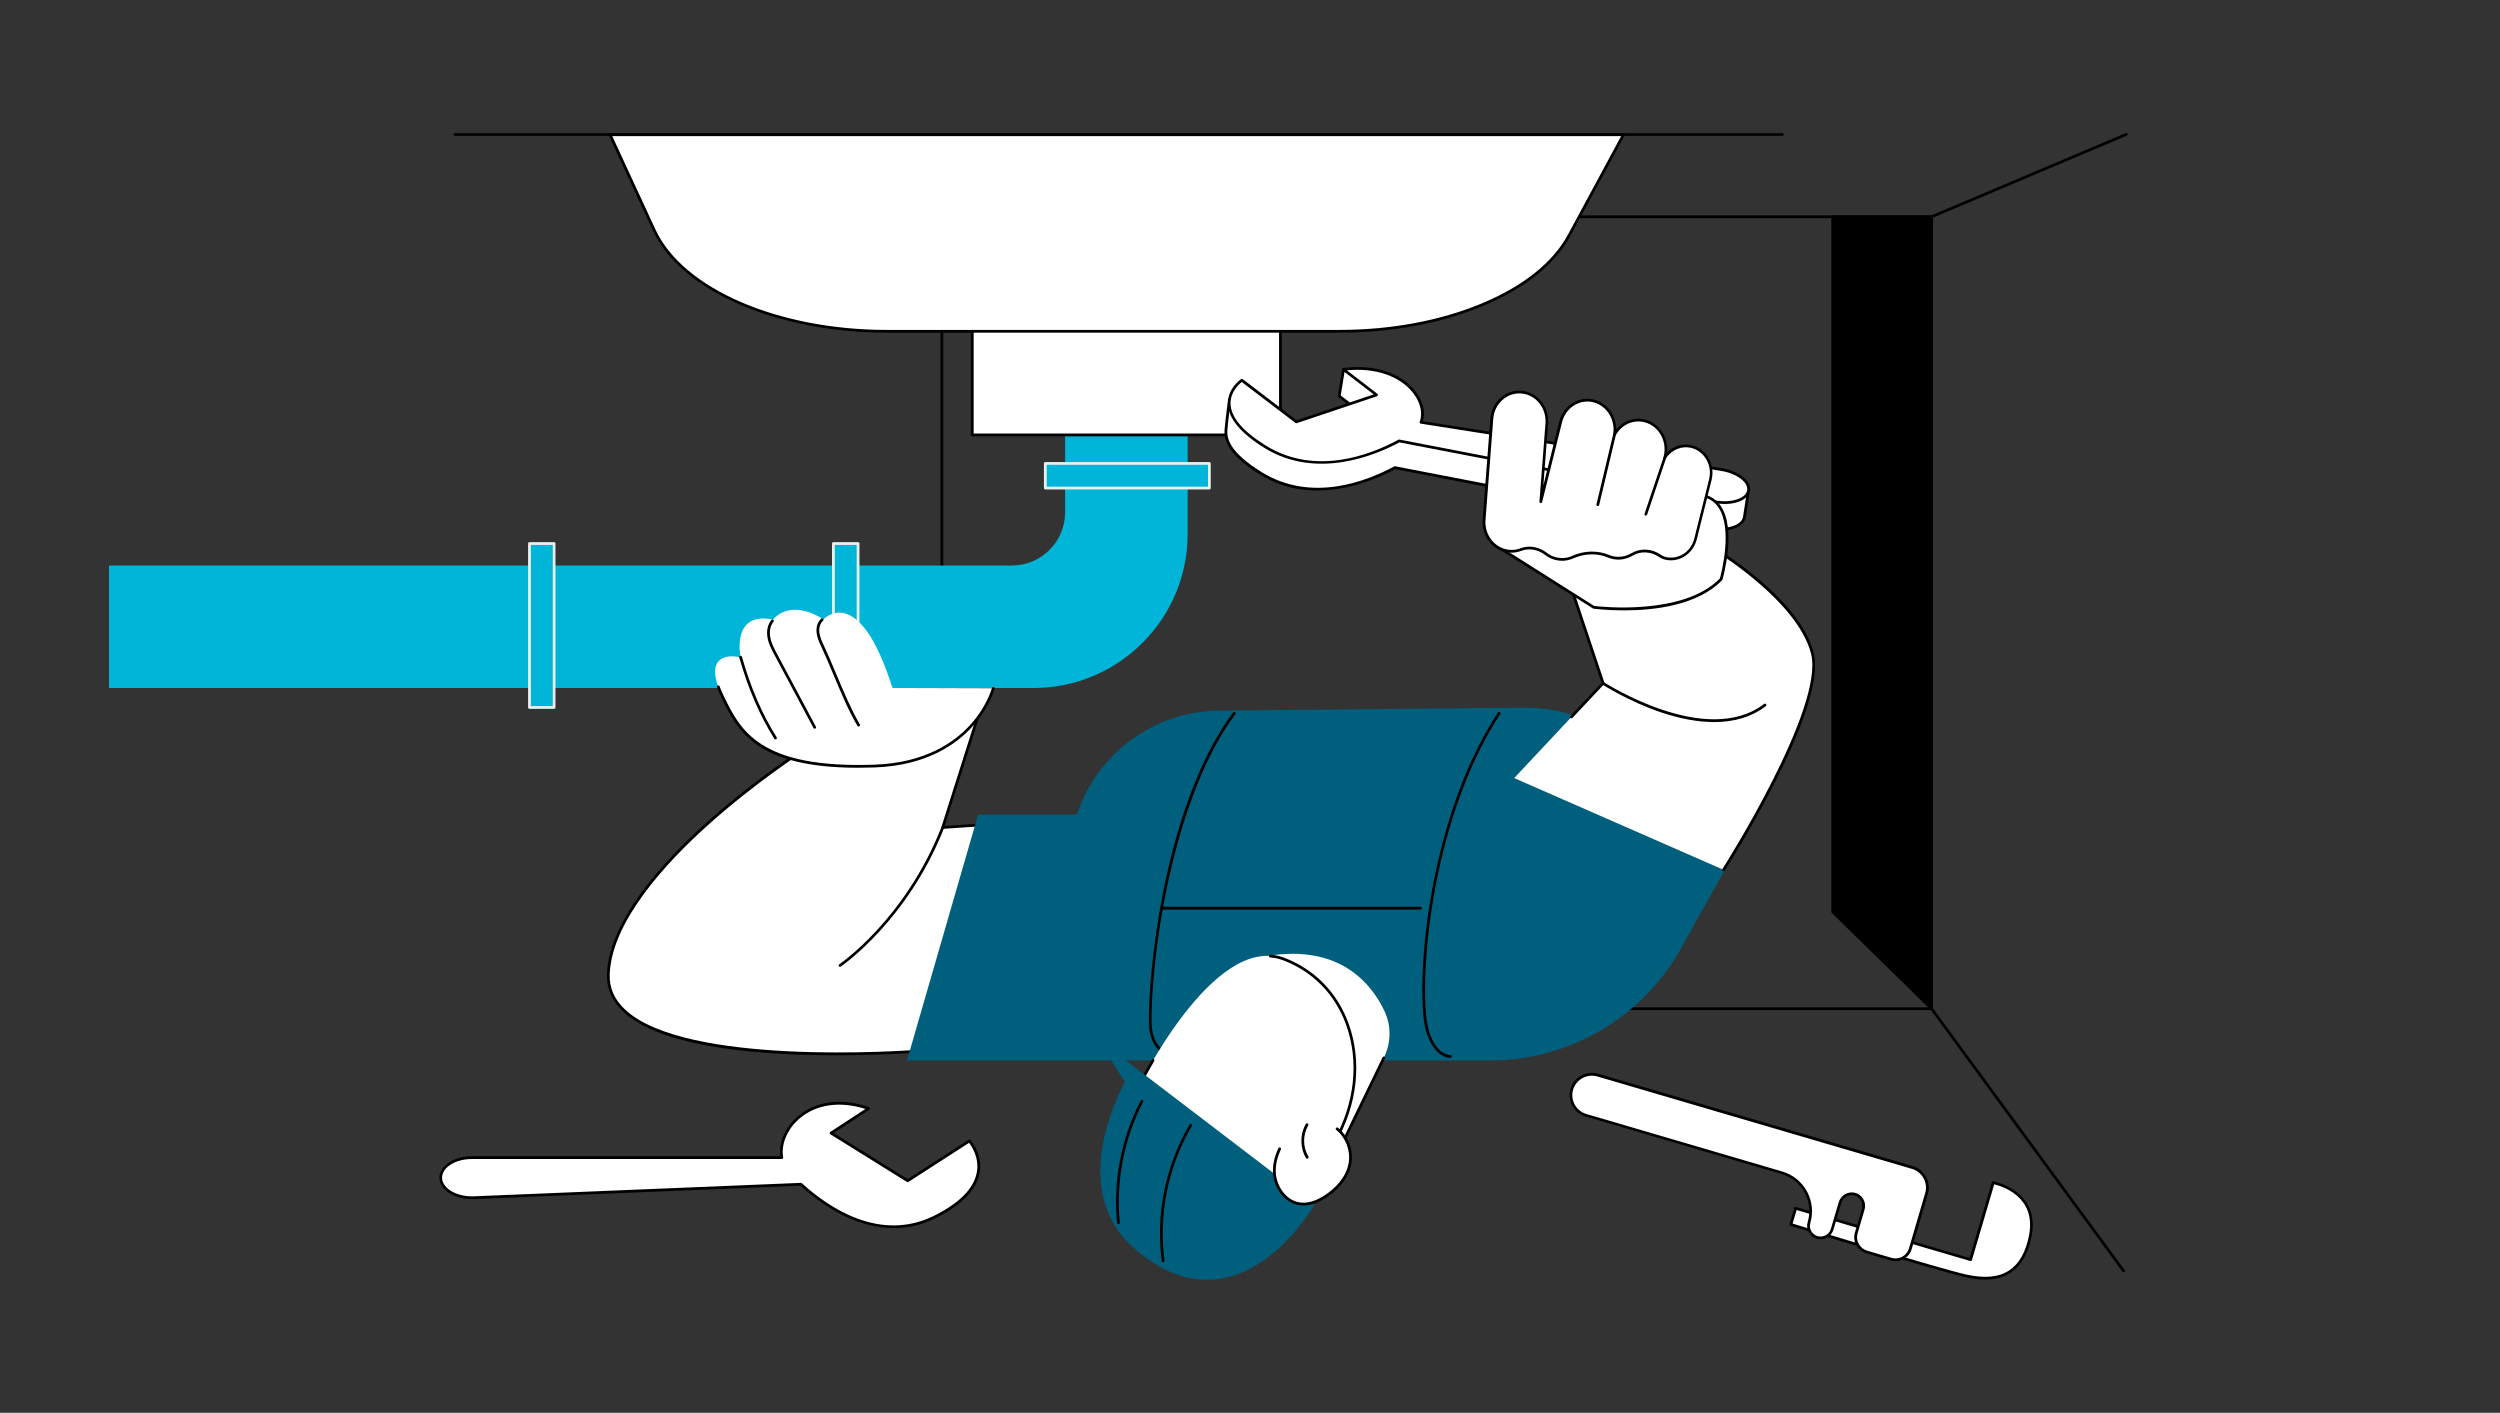 <?xml version="1.0" encoding="UTF-8"?>
<svg id="illustrasjoner" xmlns="http://www.w3.org/2000/svg" viewBox="0 0 407 230">
  <rect x="0" y="0" width="407" height="230" fill="#333333" stroke="none"/>
  <defs>
    <style>
      .cls-1 {
        fill: #00b5d8;
      }

      .cls-2 {
        fill: #005f7c;
      }

      .cls-3 {
        fill: #e7f1ec;
      }

      .cls-4 {
        fill: #fff;
      }
    </style>
  </defs>
  <g id="Installing_plumbing_fixtures" data-name="Installing plumbing fixtures">
    <g>
      <path d="m314.46,164.44h-161.13c-.12,0-.23-.1-.23-.23V35.3c0-.12.1-.23.23-.23h161.13c.12,0,.23.1.23.23v128.92c0,.12-.1.23-.23.23Zm-160.9-.45h160.68V35.52h-160.68v128.47Z"/>
      <g>
        <polygon points="314.46 164.21 298.38 148.46 298.38 35.3 314.46 35.3 314.46 164.21"/>
        <path d="m314.46,164.44c-.06,0-.11-.02-.16-.06l-16.09-15.76s-.07-.1-.07-.16V35.3c0-.12.1-.23.23-.23h16.09c.12,0,.23.1.23.23v128.92c0,.09-.05.17-.14.21-.03.01-.06.02-.09.02Zm-15.86-16.08l15.64,15.32V35.52h-15.64v112.84Z"/>
      </g>
      <path d="m345.72,207.12c-.07,0-.14-.03-.18-.09l-31.26-42.68c-.07-.1-.05-.24.05-.31.1-.07.24-.05.31.05l31.26,42.68c.07.1.05.24-.05.31-.04.03-.09.04-.13.04Z"/>
      <path d="m314.46,35.52c-.09,0-.17-.05-.21-.14-.05-.11,0-.25.12-.29l31.7-13.42c.11-.05.25,0,.29.12.05.11,0,.25-.12.29l-31.7,13.42s-.06.02-.09.02Z"/>
    </g>
    <g>
      <g>
        <path class="cls-1" d="m17.74,112.01h150.5c13.87,0,25.11-11.24,25.11-25.09v-16.42h-19.95v12.9c0,4.79-3.89,8.67-8.68,8.67H17.74v19.94Z"/>
        <g>
          <rect class="cls-1" x="135.68" y="88.49" width="4.01" height="26.68" transform="translate(275.37 203.67) rotate(180)"/>
          <path class="cls-3" d="m139.69,115.4h-4.01c-.12,0-.23-.1-.23-.23v-26.68c0-.12.1-.23.23-.23h4.01c.12,0,.23.1.23.23v26.68c0,.12-.1.23-.23.23Zm-3.78-.45h3.56v-26.23h-3.56v26.23Z"/>
        </g>
        <g>
          <rect class="cls-1" x="86.2" y="88.49" width="4.01" height="26.68" transform="translate(176.41 203.67) rotate(180)"/>
          <path class="cls-3" d="m90.21,115.4h-4.01c-.12,0-.23-.1-.23-.23v-26.68c0-.12.1-.23.23-.23h4.01c.12,0,.22.1.22.23v26.68c0,.12-.1.23-.22.23Zm-3.78-.45h3.56v-26.23h-3.56v26.23Z"/>
        </g>
        <g>
          <rect class="cls-1" x="181.53" y="64.1" width="4.01" height="26.7" transform="translate(106.08 260.98) rotate(-90)"/>
          <path class="cls-3" d="m196.88,79.68h-26.7c-.12,0-.23-.1-.23-.22v-4.01c0-.12.1-.22.23-.22h26.7c.12,0,.23.1.23.22v4.01c0,.12-.1.22-.23.22Zm-26.47-.45h26.25v-3.56h-26.25v3.56Z"/>
        </g>
      </g>
      <g>
        <rect class="cls-4" x="158.29" y="53.45" width="50.17" height="17.36"/>
        <path d="m208.45,71.03h-50.17c-.12,0-.23-.1-.23-.22v-17.36c0-.12.1-.22.23-.22h50.17c.12,0,.23.1.23.22v17.36c0,.12-.1.22-.23.22Zm-49.94-.45h49.72v-16.91h-49.72v16.91Z"/>
      </g>
      <g>
        <g>
          <path class="cls-4" d="m218.01,53.93h-73.63c-17.81,0-33.38-6.76-37.86-16.45l-7.19-15.54h164.97l-8.85,16.39c-5,9.27-20.21,15.6-37.44,15.6Z"/>
          <path d="m218.01,54.16h-73.63c-17.89,0-33.55-6.82-38.07-16.58l-7.19-15.54c-.03-.07-.03-.15.01-.22.04-.06.11-.1.19-.1h164.97c.08,0,.15.04.19.11.04.07.04.15,0,.22l-8.85,16.39c-2.48,4.59-7.41,8.53-14.24,11.38-6.82,2.84-14.91,4.34-23.39,4.34Zm-118.33-31.99l7.04,15.22c4.45,9.61,19.93,16.32,37.66,16.32h73.63c8.42,0,16.45-1.49,23.22-4.31,6.74-2.81,11.59-6.67,14.02-11.18l8.67-16.06H99.68Z"/>
        </g>
        <path d="m290.18,22.12H74.08c-.12,0-.22-.1-.22-.22s.1-.23.22-.23h216.1c.12,0,.22.1.22.23s-.1.22-.22.22Z"/>
      </g>
    </g>
    <g>
      <g>
        <path class="cls-4" d="m320.81,205.09l3.68-12.53s7.36,1.36,6.07,8.48c-1.29,7.12-6.05,7.68-10.53,6.69-4.48-.99-28.48-8.36-28.48-8.36l.77-2.63,28.48,8.36Z"/>
        <path d="m323.18,208.32c-.97,0-2.03-.13-3.19-.39-4.44-.99-28.26-8.29-28.5-8.37-.12-.04-.18-.16-.15-.28l.77-2.63c.04-.12.16-.19.28-.15l28.26,8.3,3.62-12.32c.03-.11.14-.18.26-.16.08.01,7.57,1.48,6.25,8.74-.53,2.9-1.67,4.95-3.41,6.11-1.15.76-2.54,1.14-4.2,1.14Zm-31.34-9.12c2.39.73,24.05,7.36,28.25,8.29,3.03.67,5.33.45,7.04-.69,1.63-1.08,2.71-3.04,3.22-5.81,1.13-6.25-4.53-7.9-5.69-8.18l-3.63,12.33c-.03.12-.16.19-.28.15l-28.26-8.3-.65,2.2Z"/>
      </g>
      <g>
        <path class="cls-4" d="m303.33,196.87l-1.13,3.85c-.39,1.33.37,2.72,1.7,3.11l3.98,1.17c1.33.39,2.72-.37,3.11-1.7l2.64-9c.53-1.81-.5-3.7-2.31-4.23l-51.21-15.04c-1.19-.35-2.47-.03-3.35.84-1.85,1.82-1.06,4.96,1.43,5.69l31.89,9.36c3.46,1.02,5.44,4.65,4.41,8.11-.31,1.03.3,2.11,1.34,2.42,1.04.31,2.13-.29,2.44-1.33l1.26-4.3c.3-1.01,1.31-1.66,2.33-1.43,1.12.25,1.78,1.39,1.46,2.47Z"/>
        <path d="m308.58,205.32c-.25,0-.51-.04-.77-.11l-3.98-1.17c-.7-.21-1.28-.67-1.63-1.31-.35-.64-.43-1.38-.22-2.08l1.13-3.85c.14-.47.08-.95-.17-1.37-.25-.42-.65-.71-1.12-.82-.89-.2-1.8.36-2.07,1.27l-1.26,4.3c-.34,1.16-1.56,1.82-2.72,1.48-.57-.17-1.03-.54-1.31-1.06-.28-.51-.34-1.09-.17-1.64.48-1.61.3-3.32-.5-4.8-.81-1.48-2.14-2.56-3.76-3.03l-31.89-9.36c-1.25-.37-2.18-1.34-2.5-2.6-.32-1.26.05-2.56.97-3.47.94-.92,2.31-1.27,3.57-.9l51.21,15.04c.93.27,1.7.89,2.17,1.75.47.85.57,1.83.3,2.77l-2.64,9c-.35,1.19-1.44,1.96-2.62,1.96Zm-5.25-8.45l.22.06-1.13,3.85c-.17.58-.11,1.2.19,1.73.29.53.77.92,1.36,1.1l3.98,1.17c1.21.36,2.48-.34,2.83-1.54l2.64-9c.24-.82.15-1.68-.26-2.42-.41-.75-1.08-1.29-1.9-1.53l-51.21-15.04c-1.11-.32-2.31-.02-3.13.79-.81.8-1.13,1.93-.85,3.04.28,1.1,1.1,1.96,2.19,2.28l31.89,9.36c1.73.51,3.16,1.66,4.03,3.25.86,1.59,1.05,3.41.54,5.14-.13.43-.08.89.14,1.29.22.41.6.71,1.05.84.92.27,1.89-.26,2.16-1.18l1.26-4.3c.34-1.14,1.48-1.84,2.6-1.59.6.13,1.1.5,1.41,1.03.31.52.38,1.15.21,1.73l-.22-.06Z"/>
      </g>
    </g>
    <g>
      <path class="cls-4" d="m152.26,198.09c11.47-5.76,5.54-12.33,5.54-12.33l-10.04,6.48-12.47-7.76,6.11-3.99c-9.22-3.23-14.95,3.26-14.12,7.99h-50.46c-2.8,0-5.07,1.46-5.07,3.26s2.47,3.38,5.4,3.26l53.25-2.19c4.73,4.33,13.2,9.62,21.85,5.28Z"/>
      <path d="m145.52,199.93c-1.86,0-3.78-.34-5.73-1.02-4.02-1.4-7.35-3.96-9.47-5.88l-53.16,2.18c-1.89.08-3.64-.49-4.71-1.51-.6-.58-.92-1.26-.92-1.98,0-1.92,2.38-3.49,5.3-3.49h50.2c-.28-2.25.84-4.78,2.89-6.52,2.92-2.48,7.14-3.01,11.57-1.46.08.03.14.1.15.19.01.09-.03.17-.1.22l-5.82,3.8,12.05,7.5,9.92-6.4c.09-.06.22-.04.29.04.08.09,2.06,2.32,1.49,5.37-.51,2.74-2.9,5.2-7.1,7.31-2.19,1.1-4.47,1.65-6.84,1.65Zm-15.11-7.35c.06,0,.11.02.15.06,4.24,3.88,12.69,9.72,21.6,5.24l.1.2-.1-.2c4.06-2.04,6.37-4.39,6.86-6.99.45-2.41-.85-4.31-1.26-4.84l-9.87,6.37c-.07.05-.17.05-.24,0l-12.47-7.76c-.07-.04-.11-.11-.11-.19,0-.08.04-.15.1-.19l5.72-3.74c-4.11-1.31-7.99-.77-10.69,1.52-2.02,1.71-3.08,4.21-2.7,6.37.01.07,0,.13-.05.18-.04.05-.11.08-.17.08h-50.46c-2.67,0-4.85,1.36-4.85,3.04,0,.59.27,1.16.79,1.65.96.92,2.64,1.45,4.38,1.38l53.25-2.19s0,0,0,0Z"/>
    </g>
    <g>
      <g>
        <g>
          <g>
            <g>
              <path class="cls-4" d="m131.18,121.83s-31.55,20.09-32.14,36.81c-.59,16.72,50.92,12.47,50.92,12.47l12.03-36.96-8.51.59,5.58-17.6-27.88,4.69Z"/>
              <path d="m136.32,171.81c-2.13,0-4.4-.04-6.73-.13-14.42-.58-23.9-2.95-28.2-7.05-1.79-1.71-2.66-3.73-2.58-6.01.31-8.72,9.07-18.32,16.36-24.84,7.88-7.04,15.8-12.11,15.88-12.16.03-.02.05-.03.08-.03l27.88-4.69c.08-.01.16.02.21.07.05.06.07.14.04.22l-5.48,17.28,8.18-.56c.07,0,.15.03.19.09s.06.14.04.21l-12.03,36.96c-.03.09-.11.15-.2.15-.07,0-5.97.48-13.66.48Zm-5.06-49.77c-.6.39-8.21,5.32-15.79,12.09-7.23,6.46-15.91,15.96-16.21,24.51-.08,2.14.74,4.05,2.44,5.66,9.75,9.3,45.47,6.78,48.09,6.58l11.88-36.5-8.18.56c-.07,0-.15-.03-.19-.09-.05-.06-.06-.14-.04-.21l5.47-17.25-27.47,4.62Z"/>
            </g>
            <path d="m136.76,157.4c-.07,0-.14-.03-.19-.1-.07-.1-.04-.24.06-.31.11-.07,10.73-7.33,16.64-22.34.05-.12.18-.17.29-.13.12.05.17.18.13.29-5.97,15.14-16.71,22.47-16.81,22.54-.04.03-.08.04-.13.04Z"/>
          </g>
          <g>
            <path class="cls-4" d="m161.7,112.05s-3.15,12.09-19.32,12.66c-19.02.67-22.07-5.75-24.81-11.38-2.74-5.63-.14-7.02,3-6.31,0,0-1.62-7.59,5.3-6.15,0,0,2.51-3.58,8.19-.04,0,0,5.75-6.26,11.23,11.17l16.41.05Z"/>
            <path d="m139.72,124.99c-16.73,0-19.69-6.09-22.31-11.49l-.03-.07c-.26-.54-.48-1.06-.66-1.54-.04-.12.02-.25.14-.29.12-.04.25.02.29.13.17.47.38.97.64,1.5l.03.07c2.7,5.56,5.77,11.85,24.56,11.19,8.28-.29,13.03-3.68,15.57-6.47,2.74-3.02,3.54-5.99,3.54-6.02.03-.12.15-.19.27-.16.12.03.19.15.16.27-.03.13-.83,3.11-3.65,6.21-2.59,2.86-7.45,6.32-15.88,6.62-.93.03-1.82.05-2.67.05Z"/>
            <path d="m139.78,118.28c-.08,0-.15-.04-.19-.11-1.4-2.37-2.69-5.44-3.94-8.42-.68-1.62-1.32-3.16-1.96-4.51-.29-.63-.66-1.4-.75-2.23-.1-.92.18-1.77.75-2.29.09-.08.23-.07.32.02.08.09.08.23-.02.32-.46.42-.69,1.13-.6,1.9.08.69.35,1.33.71,2.08.64,1.36,1.28,2.9,1.97,4.53,1.24,2.96,2.53,6.02,3.91,8.36.06.11.03.24-.08.31-.04.02-.08.03-.11.03Z"/>
            <path d="m132.63,118.63c-.08,0-.16-.04-.2-.12l-6.33-11.86c-.46-.86-.94-1.76-1.13-2.75-.23-1.14,0-2.22.6-2.96.08-.1.22-.11.32-.03.1.08.11.22.03.32-.52.63-.71,1.58-.51,2.59.18.93.64,1.79,1.09,2.63l6.33,11.86c.06.11.02.25-.09.3-.03.02-.07.03-.11.03Z"/>
            <path d="m126.25,120.38c-.07,0-.15-.04-.19-.11-2.37-3.77-4.24-8.1-5.71-13.23-.03-.12.04-.24.15-.28.12-.03.24.04.28.15,1.45,5.09,3.3,9.38,5.66,13.12.07.11.03.24-.07.31-.04.02-.08.03-.12.03Z"/>
          </g>
        </g>
        <g>
          <path class="cls-2" d="m248.24,115.21l-49.75.48c-10.55.1-19.87,6.9-23.17,16.92h-16.08s-11.58,40.03-11.58,40.03h95.62c12.66-.25,24.24-7.21,30.4-18.26l9.73-17.45-12.18-6.64-.62-1.26c-4.17-8.53-12.88-13.9-22.37-13.81Z"/>
          <g>
            <path d="m236.11,172.23s0,0,0,0c-1.86-.07-4.03-2.32-4.41-7.12-.9-11.38,2.28-34.13,12.16-49.09.07-.1.21-.13.31-.06.1.07.13.21.06.31-9.82,14.87-12.98,37.49-12.08,48.8.36,4.52,2.31,6.64,3.98,6.7.12,0,.22.11.22.23,0,.12-.1.22-.22.22Z"/>
            <path d="m191.46,172.23s0,0,0,0c-1.82-.07-3.23-1.42-3.82-2.73-.65-1.45-.62-3.09-.6-4.41.1-5.25.96-14.13,3.05-23.28,2.48-10.85,6.17-19.78,10.67-25.83.07-.1.22-.12.31-.05.1.07.12.22.05.31-9.56,12.86-13.39,36.26-13.64,48.85-.03,1.56,0,2.96.56,4.21.53,1.19,1.8,2.41,3.42,2.47.12,0,.22.11.22.23,0,.12-.1.22-.22.22Z"/>
            <path d="m231.27,148.08h-42.22c-.12,0-.23-.1-.23-.23s.1-.23.23-.23h42.22c.12,0,.23.1.23.23s-.1.23-.23.23Z"/>
          </g>
        </g>
        <g>
          <g>
            <path class="cls-4" d="m278.67,89.06s14.15,8.36,16.4,17.36c2.25,9-14.47,35.19-14.47,35.19l-34.09-14.94,14.47-15.43-5.79-17.36,23.47-4.82Z"/>
            <path d="m280.6,141.83s-.08-.01-.12-.04c-.1-.07-.14-.21-.07-.31.17-.26,16.64-26.21,14.44-35.02-2.12-8.47-15.12-16.5-16.22-17.17l-23.14,4.75,5.71,17.11c.03.08,0,.16-.05.23l-5.16,5.5c-.09.09-.23.09-.32.01-.09-.09-.1-.23-.01-.32l5.07-5.4-5.75-17.23c-.02-.06-.01-.13.02-.18.03-.06.09-.09.15-.11l23.47-4.82c.06-.01.11,0,.16.03.58.34,14.26,8.51,16.5,17.49,2.25,8.99-13.81,34.3-14.5,35.37-.04.07-.12.1-.19.1Z"/>
            <g>
              <path class="cls-4" d="m260.98,111.23s16.72,10.93,26.37,3.54l-26.37-3.54Z"/>
              <path d="m279.03,117.55c-2.58,0-5.45-.52-8.56-1.56-5.35-1.8-9.58-4.54-9.62-4.56-.1-.07-.13-.21-.07-.31.07-.1.21-.13.31-.07.17.11,16.7,10.76,26.11,3.55.1-.08.24-.06.32.04.08.1.06.24-.04.32-2.26,1.73-5.12,2.6-8.45,2.6Z"/>
            </g>
          </g>
          <g>
            <g>
              <path class="cls-4" d="m205.28,77.08c-4.86-3-5.86-5.25-5.7-7.12.18-2.13.58-4.9.58-4.9l10.21,7.98,13.05-4.38-5.41-4.16c.25-1.57.71-4.34.71-4.34,0,0,13.44,7.77,12.18,11.1l53.75,8.53c-.34,2.18-.45,2.96-.68,4.42-.24,1.52-2.82,2.36-5.64,1.81l-51.25-9.88c-5.13,2.78-14,5.78-21.82.94Z"/>
              <path d="m280.06,86.41c-.57,0-1.16-.06-1.76-.17l-51.17-9.86c-3.82,2.06-13.46,6.16-21.97.9-4.17-2.58-6.01-4.91-5.8-7.34.18-2.11.58-4.89.58-4.91.01-.08.06-.15.14-.18.07-.03.16-.02.22.03l10.12,7.9,12.54-4.21-5.07-3.9c-.07-.05-.1-.13-.09-.21.25-1.56.7-4.31.71-4.34.01-.07.06-.14.13-.17.07-.03.14-.03.21,0,1.36.78,12.96,7.61,12.35,11.11l53.51,8.49c.12.02.21.13.19.26-.19,1.2-.31,1.97-.41,2.67-.09.57-.16,1.09-.27,1.75-.08.51-.4.97-.91,1.33-.78.55-1.94.84-3.23.84Zm-52.97-10.5s.03,0,.04,0l51.25,9.88c1.81.35,3.64.12,4.65-.59.42-.29.66-.64.73-1.04.1-.65.18-1.17.27-1.74.1-.66.21-1.38.38-2.46l-53.53-8.5c-.07-.01-.13-.05-.16-.11-.03-.06-.04-.13-.02-.19.95-2.52-7.94-8.39-11.8-10.66-.12.75-.44,2.64-.63,3.88l5.3,4.08c.07.05.1.13.08.22-.01.08-.07.15-.15.18l-13.05,4.38c-.07.02-.15.01-.21-.04l-9.9-7.74c-.11.84-.38,2.87-.52,4.5-.12,1.41.33,3.66,5.59,6.91,8.06,4.98,16.99,1.54,21.59-.95.03-.02.07-.03.11-.03Z"/>
            </g>
            <g>
              <path class="cls-4" d="m205.97,72.72c-10.37-6.41-3.79-10.82-3.79-10.82l8.88,6.77,13.05-4.38-5.41-4.16c9.34-1.21,14.05,4.91,12.65,8.62l48.82,7.68c2.71.43,4.72,1.95,4.49,3.41-.24,1.52-2.82,2.36-5.64,1.81l-51.25-9.88c-5.13,2.78-14,5.78-21.82.94Z"/>
              <path d="m280.75,82.05c-.57,0-1.16-.06-1.76-.17l-51.17-9.86c-3.82,2.06-13.46,6.16-21.97.9-3.91-2.42-5.91-4.84-5.95-7.22-.05-2.47,2.06-3.92,2.15-3.98.08-.05.18-.05.26,0l8.79,6.7,12.54-4.21-5.07-3.9c-.07-.06-.1-.15-.08-.24.02-.09.1-.15.19-.16,4.97-.64,9.35.75,11.71,3.74,1.25,1.59,1.72,3.4,1.26,4.92l48.56,7.64c1.35.21,2.57.7,3.45,1.36.92.7,1.35,1.52,1.23,2.31-.08.51-.4.97-.91,1.33-.78.55-1.94.84-3.23.84Zm-52.97-10.49s.03,0,.04,0l51.25,9.88c1.81.35,3.64.12,4.65-.59.42-.29.66-.64.72-1.04.1-.62-.28-1.29-1.06-1.88-.82-.62-1.97-1.08-3.25-1.28l-48.82-7.68c-.07-.01-.13-.05-.16-.11-.03-.06-.04-.13-.02-.19.53-1.42.12-3.19-1.11-4.74-2.18-2.75-6.17-4.09-10.75-3.64l4.97,3.82c.07.05.1.13.08.22-.01.08-.07.15-.15.18l-13.05,4.38c-.07.02-.15.01-.21-.03l-8.75-6.67c-.44.34-1.86,1.61-1.83,3.51.04,2.21,1.98,4.51,5.74,6.84,8.06,4.98,16.99,1.55,21.59-.95.03-.02.07-.03.11-.03Z"/>
            </g>
          </g>
          <g>
            <g>
              <path class="cls-4" d="m243.94,89.06l15.52,9.8s14.47,1.93,20.74-4.58c0,0,3.86-13.26-3.86-13.74-7.72-.48-32.4,8.52-32.4,8.52Z"/>
              <path d="m264.39,99.37c-2.75,0-4.74-.25-4.96-.28-.03,0-.06-.02-.09-.03l-15.52-9.8c-.07-.05-.11-.13-.1-.21,0-.09.07-.16.15-.19,1.01-.37,24.81-9.01,32.49-8.53,1.63.1,2.89.77,3.73,1.97,2.68,3.81.42,11.72.33,12.05-.01.03-.03.07-.05.09-4,4.15-11.15,4.93-15.97,4.93Zm-4.85-.72c.92.11,14.5,1.64,20.46-4.48.19-.7,2.17-8.14-.28-11.62-.77-1.09-1.91-1.69-3.39-1.78-7.02-.44-28.55,7.16-31.88,8.35l15.08,9.53Z"/>
            </g>
            <g>
              <g>
                <path class="cls-4" d="m275.5,72.74c-1.74-.49-3.52.28-4.48,1.77l.04-.15c.63-2.53-.8-5.13-3.2-5.8-2.01-.56-4.06.41-5.04,2.23.44-2.43-.97-4.83-3.27-5.47-2.4-.67-4.85.84-5.49,3.38l-3.24,12.99.98-12.73c.2-2.61-1.64-4.9-4.11-5.12-2.47-.21-4.64,1.73-4.84,4.35l-1.26,16.44c-.2,2.61,1.64,4.9,4.11,5.11.66.06,1.3-.04,1.88-.26,1.38-.53,2.92-.21,4.09.69.44.34.94.59,1.49.75,1,.28,2.01.18,2.89-.22,1.86-.83,3.97-.93,5.85-.12.14.06.28.11.43.15,1.18.33,2.37.13,3.35-.46,1.41-.84,3.18-.72,4.53.22.24.17.5.3.76.37,2.21.62,4.47-.78,5.06-3.11l2.41-9.66c.58-2.34-.74-4.73-2.95-5.34Z"/>
                <path d="m254.32,91.3c-.4,0-.81-.06-1.21-.17-.57-.16-1.1-.42-1.57-.79-1.16-.89-2.61-1.14-3.87-.66-.64.24-1.3.34-1.98.28-2.59-.22-4.53-2.63-4.32-5.36l1.26-16.44c.11-1.37.72-2.61,1.74-3.47.94-.8,2.13-1.19,3.34-1.08,2.59.22,4.53,2.63,4.32,5.36l-.77,10.06,2.59-10.4c.33-1.33,1.14-2.42,2.28-3.09,1.07-.62,2.31-.78,3.48-.45,2.1.58,3.52,2.61,3.51,4.83,1.16-1.43,3.02-2.08,4.8-1.58,2.27.63,3.72,2.93,3.48,5.32,1.08-1.1,2.66-1.56,4.15-1.14,2.32.65,3.71,3.17,3.1,5.61l-2.41,9.66c-.31,1.23-1.06,2.24-2.11,2.86-.99.58-2.13.72-3.22.42-.27-.08-.55-.21-.83-.4-1.31-.9-2.99-.99-4.29-.21-1.08.64-2.33.82-3.53.48-.15-.04-.3-.1-.45-.16-1.75-.75-3.82-.7-5.67.12-.59.26-1.21.4-1.83.4Zm-5.33-2.3c.98,0,1.97.34,2.82.99.43.33.9.57,1.42.71.92.26,1.87.19,2.74-.21,1.96-.88,4.16-.92,6.03-.13.13.06.27.1.4.14,1.08.3,2.21.15,3.18-.43,1.45-.87,3.33-.78,4.78.23.24.16.47.28.69.34.97.27,1.99.14,2.88-.38.95-.55,1.62-1.47,1.9-2.58l2.41-9.66c.55-2.21-.7-4.49-2.79-5.07-1.6-.44-3.3.23-4.23,1.67-.06.09-.18.13-.28.08-.1-.04-.16-.15-.13-.26l.04-.15c.6-2.41-.76-4.89-3.04-5.53-1.86-.52-3.83.35-4.78,2.12-.05.1-.17.14-.27.11-.1-.04-.17-.14-.15-.25.42-2.32-.95-4.61-3.1-5.22-1.06-.3-2.18-.15-3.14.41-1.03.6-1.77,1.6-2.07,2.81l-3.24,12.99c-.03.11-.14.19-.25.17-.12-.02-.2-.12-.19-.24l.98-12.73c.19-2.49-1.56-4.67-3.91-4.87-1.09-.09-2.16.25-3.01.98-.93.79-1.49,1.91-1.58,3.16l-1.26,16.44c-.19,2.49,1.56,4.67,3.91,4.87.61.05,1.21-.03,1.78-.25.48-.18.98-.27,1.48-.27Z"/>
              </g>
              <path d="m260.12,82.39s-.03,0-.05,0c-.12-.03-.2-.15-.17-.27l2.71-11.37c.03-.12.15-.2.27-.17.12.03.2.15.17.27l-2.71,11.37c-.02.1-.12.17-.22.17Z"/>
              <path d="m267.94,83.94s-.05,0-.07-.01c-.12-.04-.18-.17-.14-.28l3.09-9.2c.04-.12.17-.18.28-.14.12.04.18.17.14.28l-3.09,9.2c-.03.09-.12.15-.21.15Z"/>
            </g>
          </g>
        </g>
      </g>
      <g>
        <path class="cls-4" d="m216.68,190l8.61-17.79c1.19-2.46,1.25-5.21.07-7.67-1.96-4.1-6.32-9.52-15.59-9.25-14.84.44-3.42,11.54-3.42,11.54l-7.12,14.45,17.46,8.72Z"/>
        <path d="m216.68,190.23s-.07,0-.1-.02l-17.46-8.72c-.11-.06-.16-.19-.1-.3l5.05-10.24c.05-.11.19-.16.3-.1.11.05.16.19.1.3l-4.95,10.04,17.05,8.52,8.51-17.58c.05-.11.19-.16.3-.1.11.05.16.19.1.3l-8.61,17.79c-.03.05-.07.1-.13.11-.02,0-.05.01-.07.01Z"/>
        <g>
          <path class="cls-4" d="m185.09,177.44s12.4-25.67,23.87-21.33c11.46,4.34,14.82,18.38,8.33,29.76l-8.27,11.02-23.93-19.45Z"/>
          <path d="m209.02,197.11s-.1-.02-.14-.05l-23.93-19.45c-.08-.07-.11-.18-.06-.27,0-.02.99-2.05,2.63-4.82.06-.11.2-.14.31-.08.11.06.14.2.08.31-1.36,2.31-2.27,4.1-2.53,4.63l23.79,19.33c.1.08.11.22.03.32-.04.05-.11.08-.17.08Z"/>
          <path d="m217.29,186.1s-.08,0-.11-.03c-.11-.06-.15-.2-.08-.31,3.45-6.05,4.2-12.95,2.05-18.92-1.78-4.95-5.42-8.68-10.27-10.51-.68-.26-1.38-.41-2.09-.46-.12,0-.22-.12-.21-.24,0-.12.12-.22.24-.21.75.05,1.5.22,2.22.49,4.97,1.88,8.71,5.71,10.53,10.78,2.19,6.1,1.43,13.13-2.08,19.3-.04.07-.12.11-.2.11Z"/>
          <path class="cls-2" d="m184.39,173.88s-11.82,18.41.01,29.12c11.83,10.71,22.95,3.73,29.62-6.9l-29.64-22.22Z"/>
          <path d="m189.36,205.51c-.11,0-.21-.08-.22-.2-1.01-7.71.61-15.64,4.58-22.33.06-.11.2-.14.3-.08.11.06.15.19.09.3l-.28.51s-.04.05-.06.07c-3.67,6.48-5.16,14.08-4.19,21.47.02.12-.07.24-.19.25,0,0-.02,0-.03,0Z"/>
          <polygon class="cls-2" points="178.58 169.04 182.93 175.83 214.03 196.1 178.58 169.04"/>
          <path class="cls-4" d="m215.96,194.67c-1.29.87-2.82,1.53-4.35,1.32-2.32-.32-3.99-2.66-4.13-5-.08-1.37.26-2.71.85-3.96l-.3.49c.31-2.07,1.79-3.92,3.74-4.67,1.95-.75,4.29-.38,5.91.94,1.62,1.32,2.45,3.54,2.1,5.6-.37,2.2-1.97,4.03-3.82,5.28Z"/>
          <path d="m212.2,196.25c-.21,0-.42-.01-.63-.04-2.53-.35-4.18-2.92-4.32-5.21-.08-1.31.21-2.68.87-4.07.05-.11.19-.16.3-.11.11.05.16.19.11.3-.62,1.33-.9,2.62-.83,3.85.13,2.1,1.63,4.47,3.93,4.79,1.27.18,2.68-.25,4.2-1.28,1.2-.81,3.29-2.56,3.73-5.14.34-2-.46-4.11-2.02-5.39-.1-.08-.11-.22-.03-.32.08-.1.22-.11.32-.03,1.69,1.38,2.55,3.66,2.18,5.82-.34,2.03-1.74,3.96-3.92,5.43-1.37.93-2.68,1.4-3.89,1.4Z"/>
          <path d="m212.81,188.64c-.08,0-.15-.04-.19-.11-1-1.65-1.01-3.87-.03-5.54.06-.11.2-.14.31-.08.11.06.14.2.08.31-.9,1.52-.89,3.56.03,5.07.06.11.03.24-.08.31-.04.02-.08.03-.12.03Z"/>
          <path d="m182.08,199.31c-.11,0-.21-.09-.22-.2-.68-6.8.69-13.88,3.85-19.94.06-.11.19-.15.3-.1.11.06.15.19.1.3-3.12,5.98-4.47,12.98-3.81,19.69.01.12-.08.23-.2.25,0,0-.02,0-.02,0Z"/>
        </g>
      </g>
    </g>
  </g>
</svg>